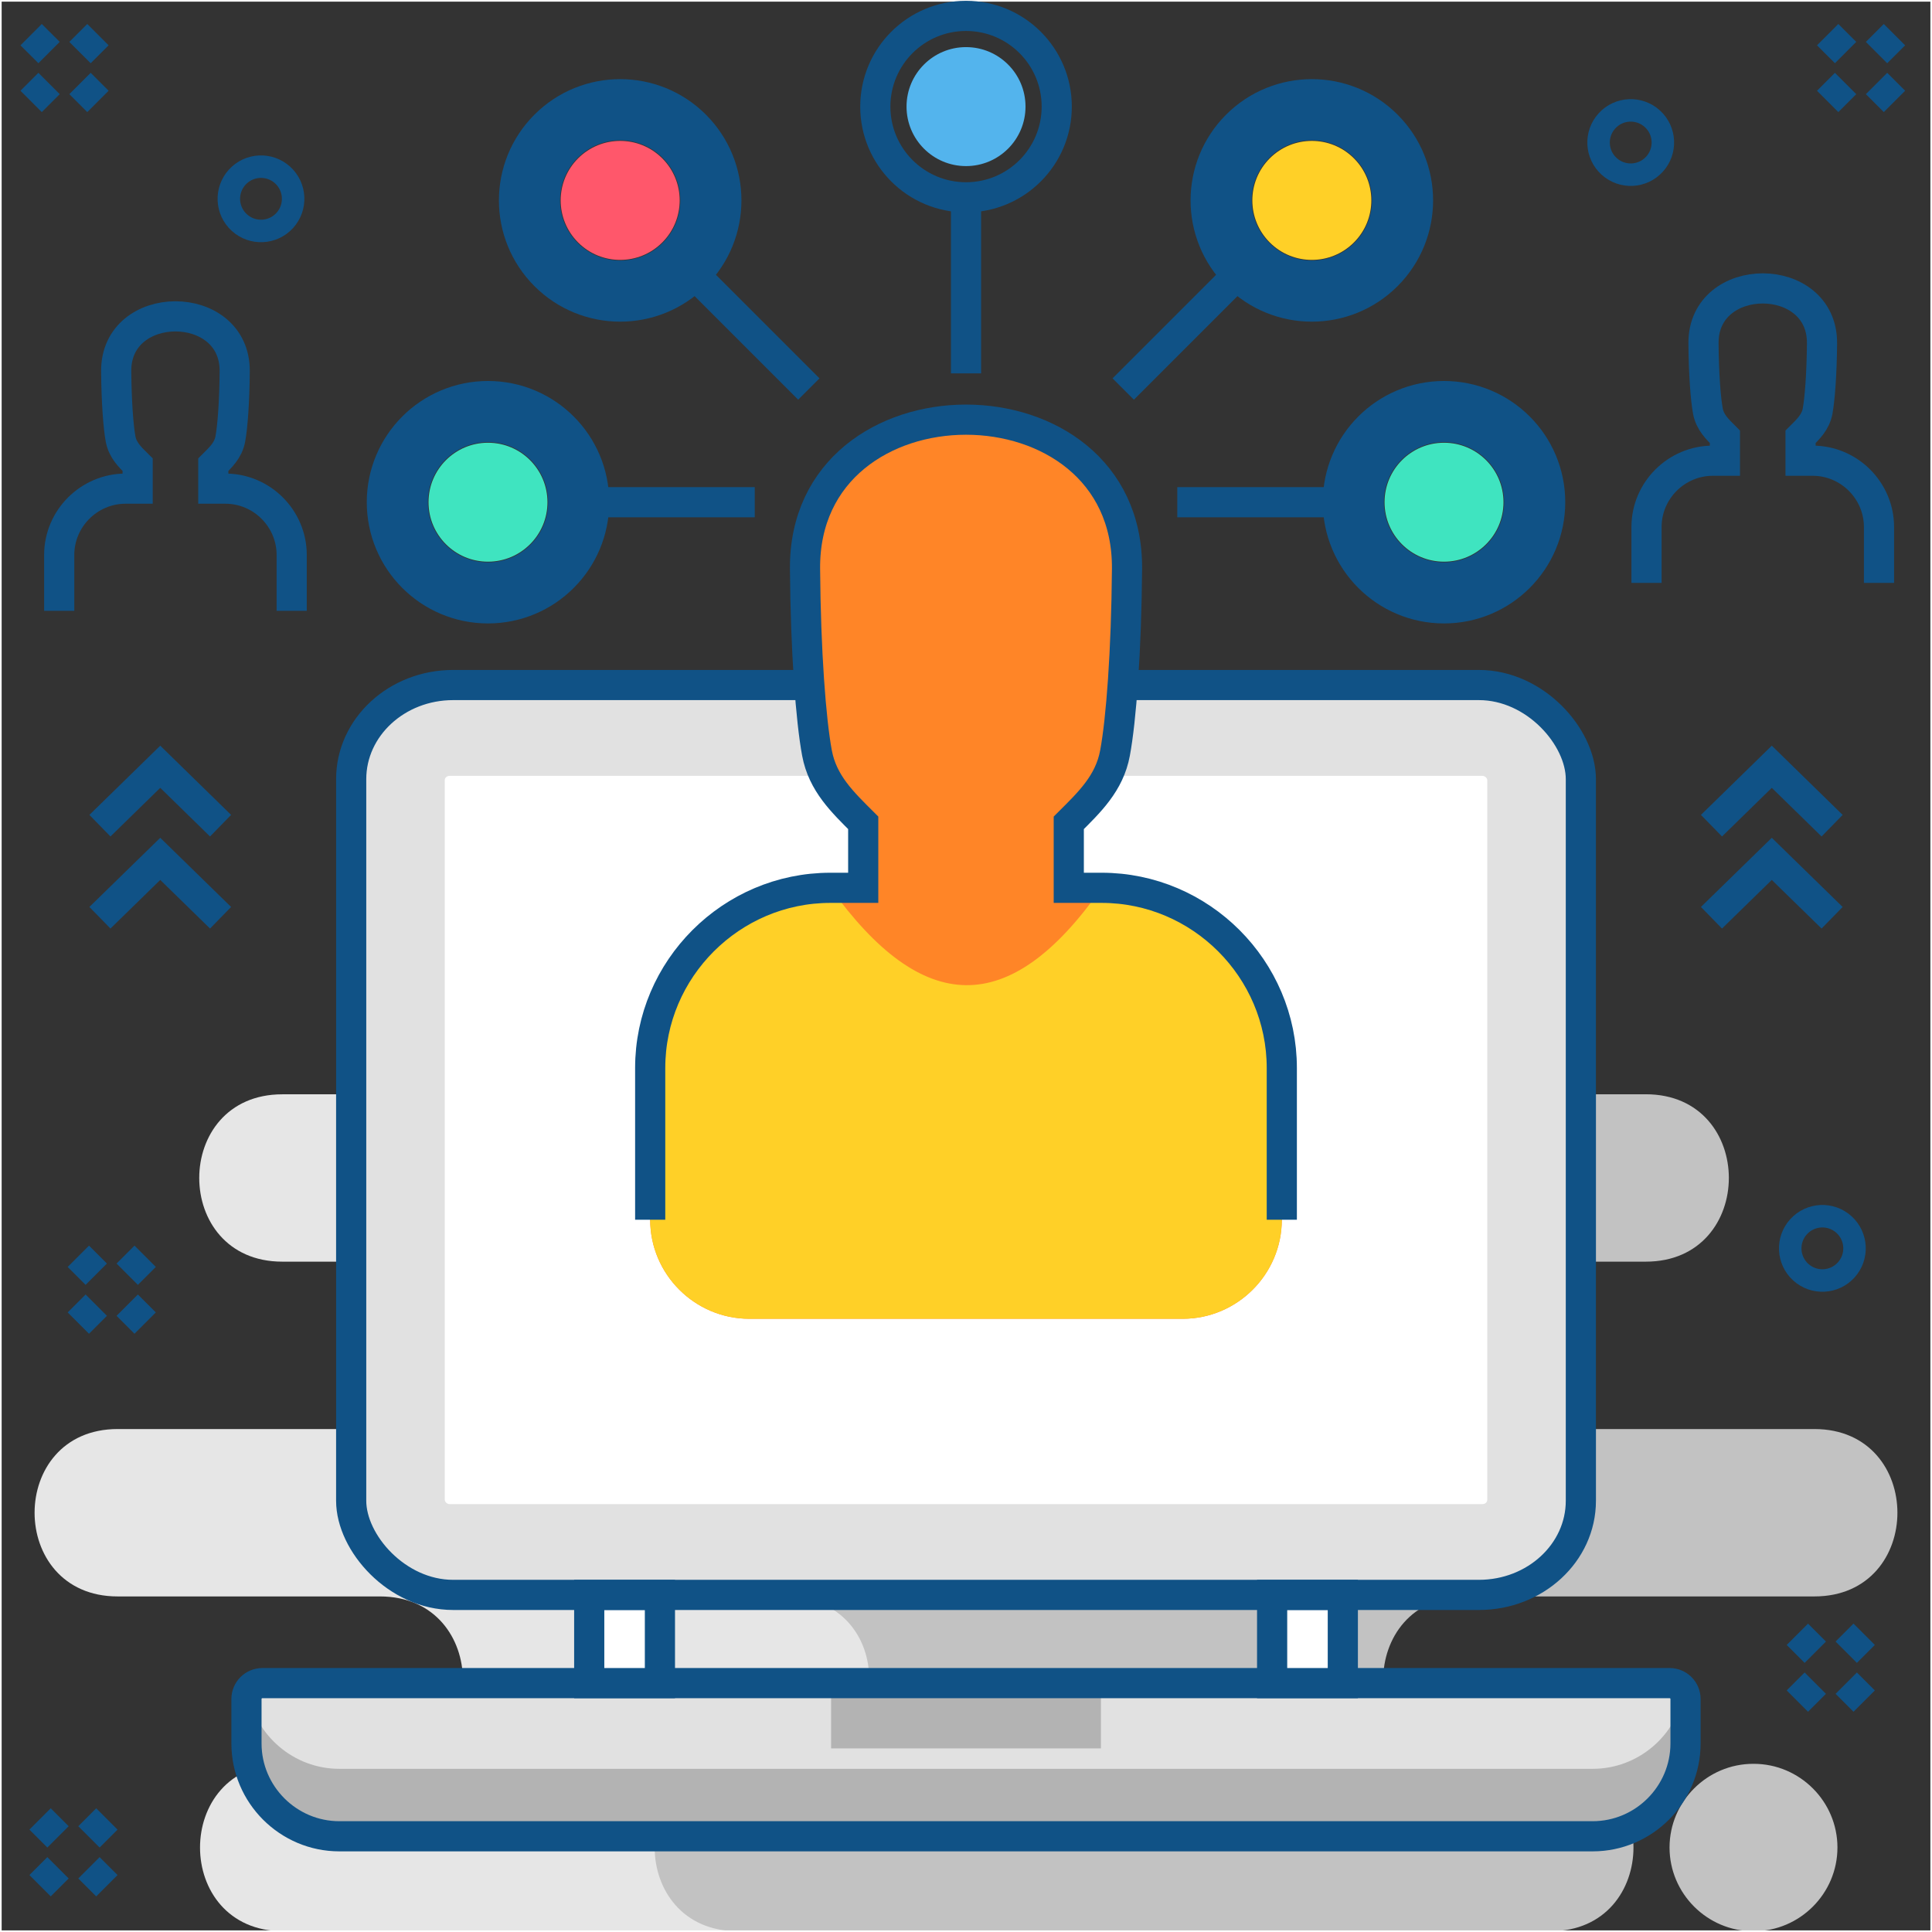 <svg clip-rule="evenodd" fill-rule="evenodd" height="256" image-rendering="optimizeQuality" shape-rendering="geometricPrecision" text-rendering="geometricPrecision" viewBox="0 0 41701 41701" width="256" xmlns="http://www.w3.org/2000/svg"><rect x="0" y="0" width="41701" height="41701" fill="#333333" stroke="none"/><g id="Layer_x0020_1"><g id="_380888016"><path d="m6110 38071h2089c2390 0 2390-3613 0-3613h-5660c-2390 0-2390-3613 0-3613h5545c2390 0 2390-3613 0-3613h-1991c-2390 0-2390-3612 0-3612h9919 3528 5379c2390 0 2390 3612 0 3612h-995c-2390 0-2390 3613 0 3613h2715c2389 0 2389 3613 0 3613h-2830c-2390 0-2390 3613 0 3613h870c2389 0 2389 3613 0 3613h-5139-3528-9902c-2390 0-2390-3613 0-3613z" fill="#e6e6e6"/><path d="m16919 23619h18605c2390 0 2389 3613 0 3613h-1855c-2525 0-2748 3613 276 3613h5217c2390 0 2390 3613 0 3613h-7515c-2390 0-2390 3613 0 3613h1818c2390 0 2390 3613 0 3613h-16546-996c-2390 0-2390-3613 0-3613h996c2406 0 2506-3613 0-3613h-4255c-2389 0-2389-3613 0-3613h3084c2646 82 2959-3613 0-3613h-1884c-2390 0-2390-3612 0-3612h3055zm20934 14452h-10c-994 0-1807 813-1807 1806 0 994 813 1807 1807 1807h10c994 0 1807-813 1807-1807 0-993-813-1806-1807-1806z" fill="#c2c2c2"/></g><path d="m18 18h41666v41666h-41666z" fill="none" stroke="#fff" stroke-width="35.156"/><g id="_380870208"><rect fill="#e1e1e1" height="19639" rx="2200" ry="2032" width="26542" x="7580" y="14786"/><rect fill="#fff" height="15720" rx="107" ry="93" width="22502" x="9600" y="16746"/><g><path d="m7324 39635h27053c1103 0 2004-901 2004-2004v-960c0-188-154-342-342-342h-30377c-188 0-342 154-342 342v960c0 1103 902 2004 2004 2004z" fill="#e1e1e1"/><g fill="#b3b3b3"><path d="m7324 39635h27053c1102 0 2004-901 2004-2004v-960c0-51-11-99-31-143-168 936-991 1651-1973 1651h-27053c-982 0-1805-715-1973-1651-20 44-31 92-31 143v960c0 1103 902 2004 2004 2004z"/><path d="m17939 36329h5824v1409h-5824z"/></g></g><path d="m7324 39635h27053c1103 0 2004-901 2004-2004v-960c0-188-154-342-342-342h-30377c-188 0-342 154-342 342v960c0 1103 902 2004 2004 2004z" fill="none" stroke="#105286" stroke-width="651.031"/><circle cx="20851" cy="15883" fill="#105286" r="386"/><g fill="#fff"><path d="m12718 34425h1526v1904h-1526z"/><path d="m27458 34425h1526v1904h-1526z"/></g><g fill="none" stroke="#105286" stroke-width="651.031"><path d="m12718 34425h1526v1904h-1526z"/><path d="m27458 34425h1526v1904h-1526z"/><rect height="19639" rx="2200" ry="2032" width="26542" x="7580" y="14786"/></g></g><path d="m672 748 387 386m1055-386-387 387m-668 667-387 387m1055-387 387 387" fill="none" stroke="#105286" stroke-width="651.031"/><path d="m39449 748 387 386m1055-386-387 387m-668 667-387 387m1055-387 387 387" fill="none" stroke="#105286" stroke-width="651.031"/><path d="m865 39261 387 387m1055-387-387 387m-668 667-387 387m1055-387 387 387" fill="none" stroke="#105286" stroke-width="651.031"/><path d="m1278 13184v-1206c0-787 645-1431 1432-1431h261v-517c-164-162-323-313-368-554-49-262-89-803-95-1462-13-1581 2571-1581 2558 0-5 659-46 1200-95 1462-45 241-204 392-367 554v517h260c788 0 1432 644 1432 1431v1206" fill="none" stroke="#105286" stroke-width="651.031"/><path d="m35539 12581v-1205c0-788 644-1432 1432-1432h260v-516c-163-163-322-313-367-555-49-262-90-802-95-1462-13-1581 2571-1581 2558 0-6 660-47 1200-95 1462-45 242-204 392-368 555v516h261c787 0 1432 644 1432 1432v1205" fill="none" stroke="#105286" stroke-width="651.031"/><g id="_380892624"><path d="m17924 19163h708v-1403c-444-443-876-852-998-1507-132-713-244-2181-258-3973-36-4296 6985-4296 6950 0-15 1792-126 3260-259 3973-121 655-554 1064-998 1507v1403h709c2139 0 3889 1750 3889 3889v3275c0 1176-962 2138-2138 2138h-9356c-1177 0-2139-962-2139-2138v-3275c0-2139 1750-3889 3890-3889z" fill="#ff8527"/><path d="m17924 19163c1979 2758 3866 2845 5854 0 2139 0 3889 1750 3889 3889v3275c0 1176-962 2138-2138 2138h-9356c-1177 0-2139-962-2139-2138v-3275c0-2139 1751-3889 3890-3889z" fill="#ffd027"/><g fill="none" stroke="#105286" stroke-width="651.031"><path d="m14034 26327v-3275c0-2139 1750-3889 3890-3889h708v-1403c-444-443-876-852-998-1507-132-713-244-2181-258-3973-36-4296 6985-4296 6950 0-15 1792-126 3260-259 3973-121 655-554 1064-998 1507v1403h709c2139 0 3889 1750 3889 3889v3275"/><path d="m20851 4259v3800"/><circle cx="20851" cy="2301" r="1958"/><path d="m14771 5710 2687 2687"/><circle r="966" transform="matrix(1.433 -1.433 1.433 1.433 13386.2 4325.5)"/><path d="m12491 10840h3800"/><circle r="966" transform="matrix(0 -2.026 2.026 0 10533.1 10839.9)"/><path d="m26931 5710-2687 2687"/><circle r="966" transform="matrix(-1.433 -1.433 -1.433 1.433 28315.2 4325.5)"/><path d="m29011 10840h-3600"/><circle r="966" transform="matrix(0 -2.026 -2.026 0 31168.3 10839.9)"/></g><circle cx="20851" cy="2301" fill="#53b4ed" r="1284"/><circle fill="#ff576b" r="966" transform="matrix(.94 -.94 .94 .94 13386.2 4325.5)"/><circle fill="#3fe4c0" r="966" transform="matrix(0 -1.329 1.329 0 10533.1 10839.9)"/><circle fill="#3fe4c0" r="966" transform="matrix(0 -1.329 -1.329 0 31168.3 10839.9)"/><circle fill="#ffd027" r="966" transform="matrix(-.94 -.94 -.94 .94 28315.2 4325.5)"/></g><g fill="none" stroke="#105286" stroke-width="651.031"><path d="m1691 27116 387 387m1055-387-387 387m-668 668-387 387m1055-387 387 387"/><path d="m38795 35275 387 387m1055-387-387 387m-668 668-387 387m1055-387 387 387"/><circle r="931" transform="matrix(.502 -.551 .551 .502 39334.8 26945.1)"/><circle r="931" transform="matrix(.502 -.551 .551 .502 5633.27 4291.22)"/><circle r="931" transform="matrix(.502 -.551 .551 .502 35198.1 3076.54)"/><g id="_380889168"><path d="m2157 17822 1302-1272 1302 1272m-2604 1987 1302-1271 1302 1271"/><path d="m36941 17822 1302-1272 1302 1272m-2604 1987 1302-1271 1302 1271"/></g></g></g></svg>